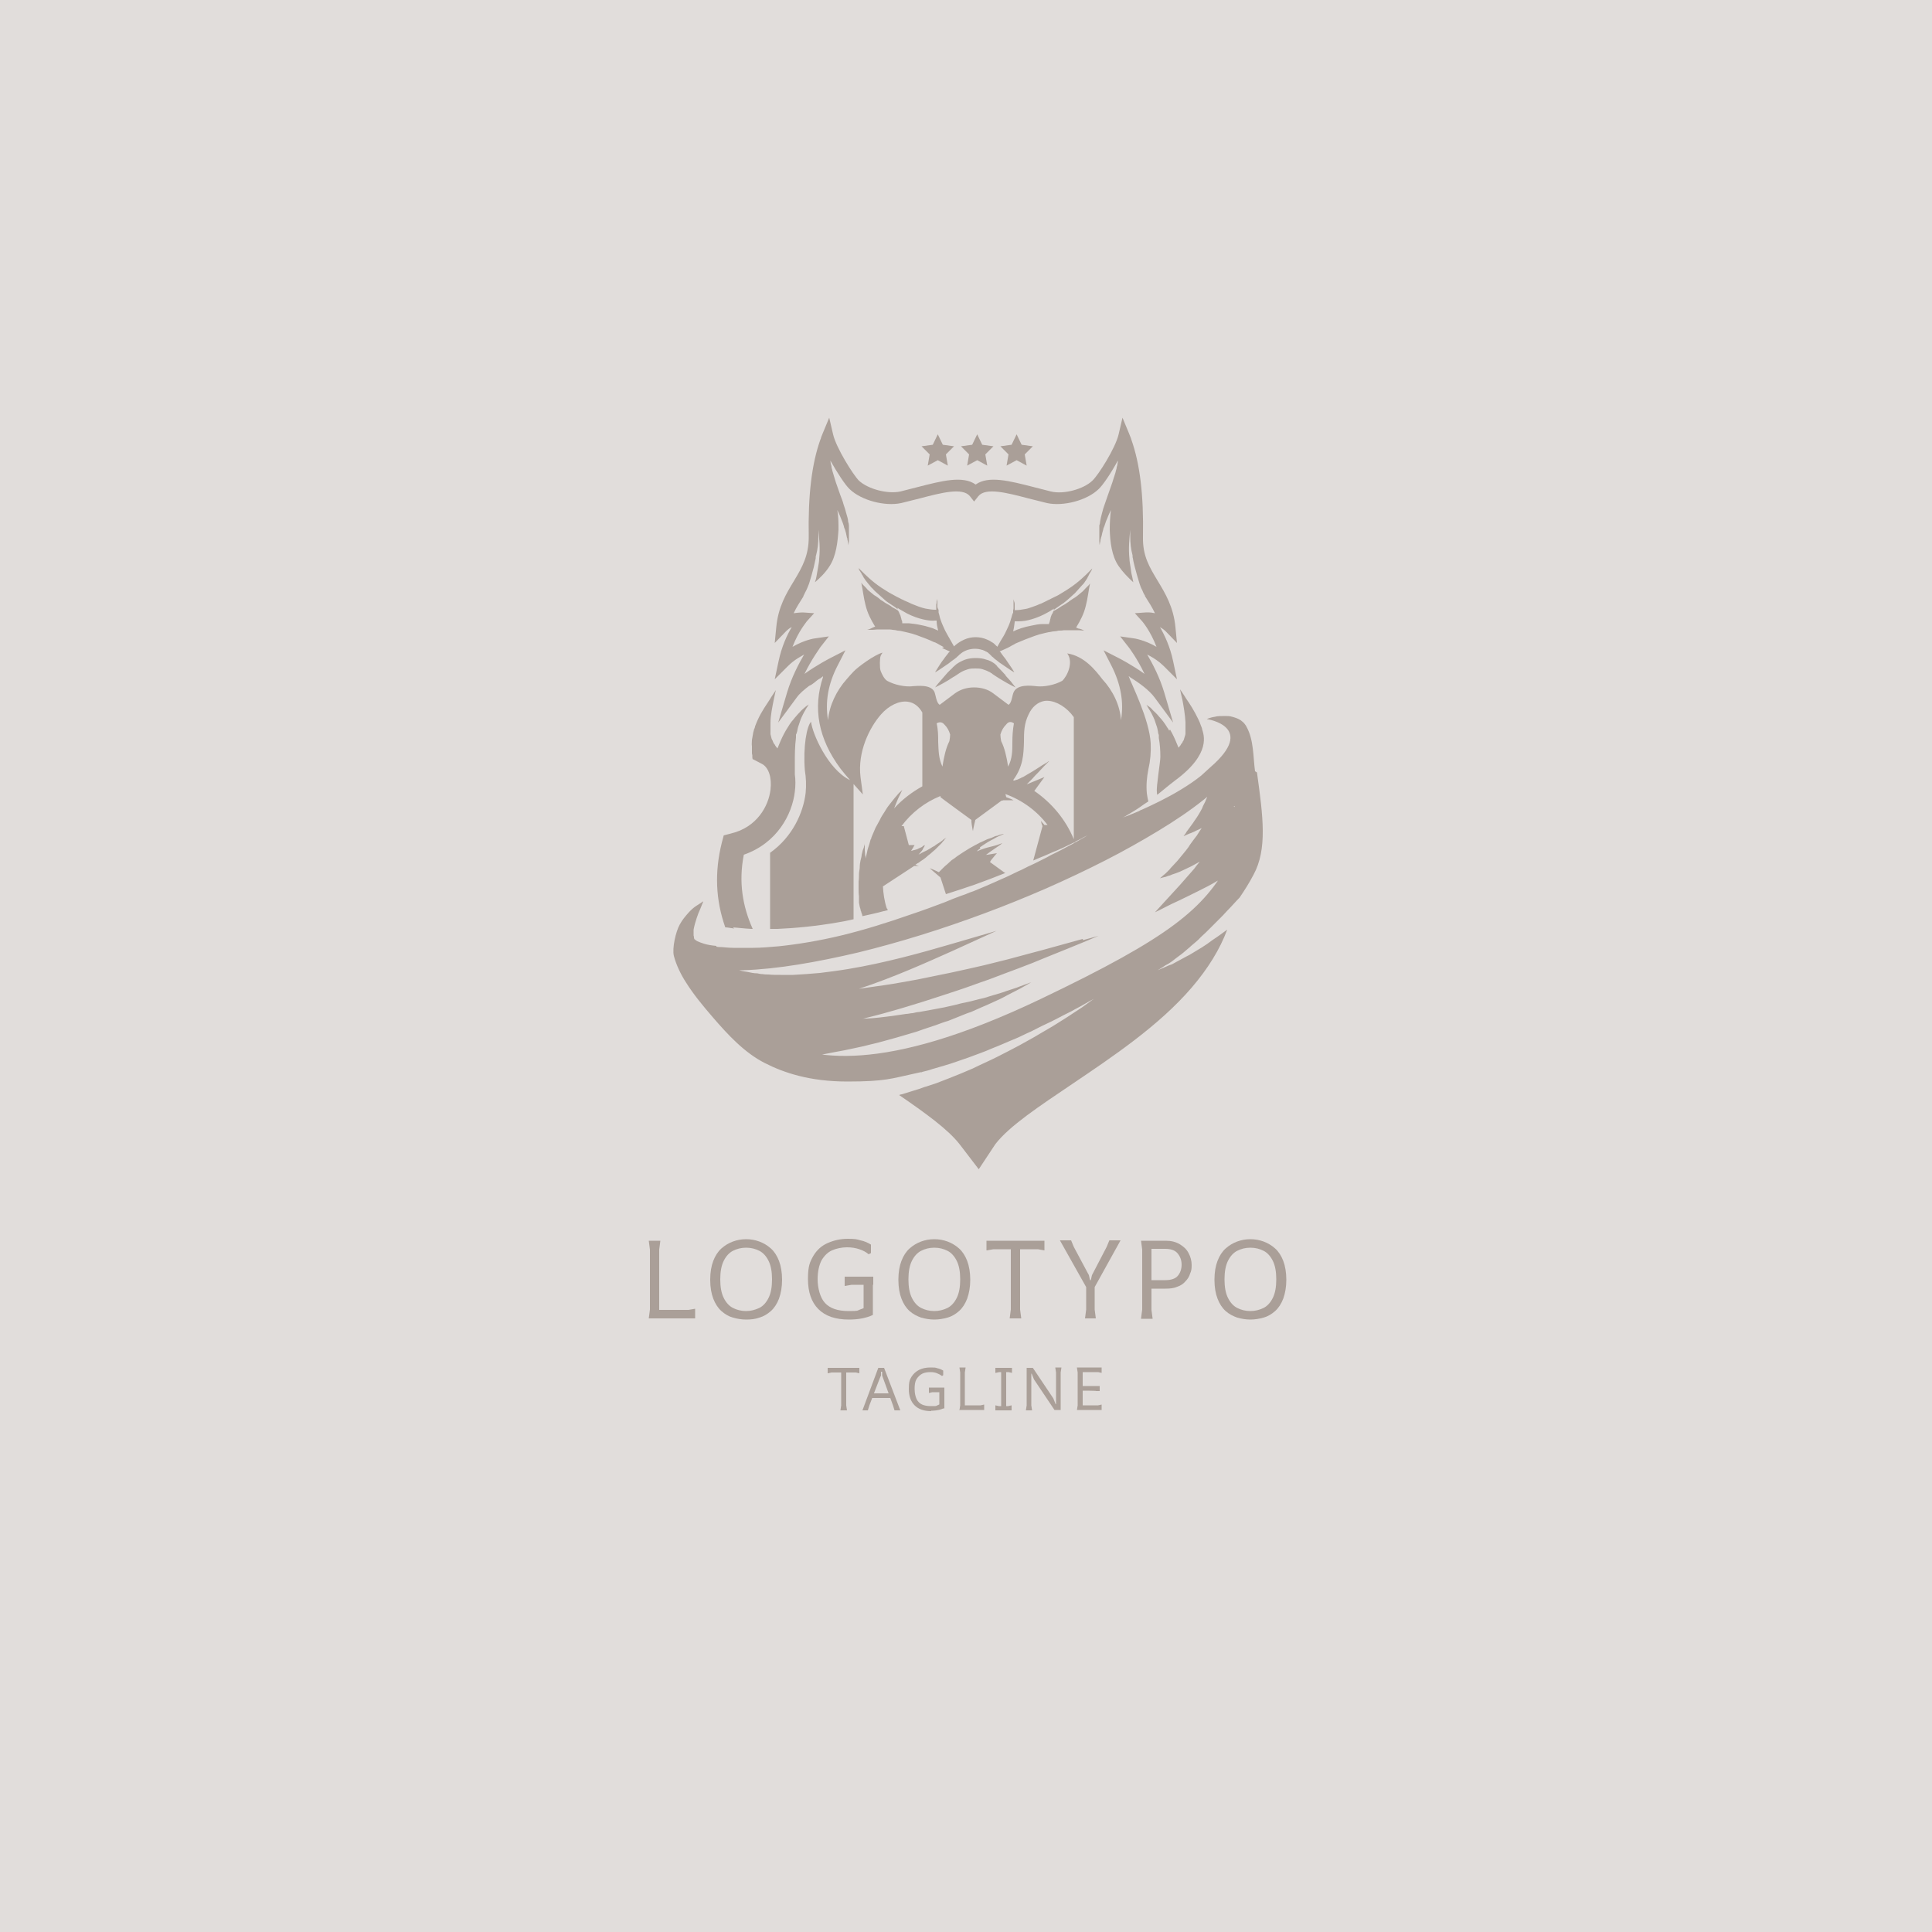 <?xml version="1.0" encoding="UTF-8"?>
<svg id="Layer_1" xmlns="http://www.w3.org/2000/svg" version="1.1" viewBox="0 0 500 500">
  <!-- Generator: Adobe Illustrator 29.1.0, SVG Export Plug-In . SVG Version: 2.1.0 Build 142)  -->
  <defs>
    <style>
      .st0 {
        fill: #e1dddb;
      }

      .st1 {
        fill: #aa9f98;
      }
    </style>
  </defs>
  <rect class="st0" width="500" height="500"/>
  <g>
    <g>
      <path class="st1" d="M167.9,341.2l.3-2.3v-15.5l-.3-2.3h3l-.3,2.3v15.6h7.6l1.7-.3v2.5h-12.1Z"/>
      <path class="st1" d="M193.1,341.5c-1.2,0-2.3-.2-3.4-.5s-2.1-.9-3-1.7c-.9-.8-1.6-1.9-2.1-3.2-.5-1.3-.8-2.9-.8-4.9s.3-3.6.8-4.9c.5-1.3,1.2-2.4,2.1-3.2.9-.8,1.9-1.4,3-1.8,1.1-.4,2.2-.6,3.4-.6s2.3.2,3.4.6c1.1.4,2.1,1,3,1.8s1.6,1.9,2.1,3.2c.5,1.3.8,3,.8,4.9s-.3,3.5-.8,4.9c-.5,1.3-1.2,2.4-2.1,3.2-.9.8-1.9,1.4-3,1.7-1.1.4-2.2.5-3.4.5ZM193.1,339.3c1.2,0,2.3-.3,3.4-.8,1-.5,1.8-1.4,2.4-2.6s.9-2.8.9-4.8-.3-3.6-.9-4.8-1.4-2.1-2.4-2.6c-1-.5-2.1-.8-3.4-.8s-2.4.3-3.4.8c-1,.5-1.8,1.4-2.4,2.6s-.9,2.8-.9,4.8.3,3.6.9,4.8,1.4,2.1,2.4,2.6c1,.5,2.1.8,3.4.8Z"/>
      <path class="st1" d="M219.7,341.5c-3.5,0-6.1-.9-7.9-2.7-1.8-1.8-2.7-4.4-2.7-7.8s.5-4.4,1.4-6c.9-1.5,2.1-2.6,3.7-3.3s3.3-1.1,5.2-1.1,2.3.1,3.3.4c1,.2,1.9.6,2.7,1.1v2.2l-.6.3c-.7-.6-1.5-1-2.4-1.3-.9-.3-1.9-.5-3.2-.5s-2.8.3-3.9.8c-1.1.5-2,1.4-2.7,2.6-.6,1.2-1,2.8-1,4.9s.6,4.7,1.9,6.1c1.3,1.4,3.3,2.1,6.1,2.1s2.1-.1,3-.4,1.7-.7,2.5-1.4l.8.6v2.2c-.8.4-1.8.7-2.8.9-1,.2-2.2.3-3.4.3ZM218.6,332.8v-2.4h7.4v2.1h-5.6l-1.7.3ZM223.5,340.3v-8.9h2.4v8.9h-2.4Z"/>
      <path class="st1" d="M241.8,341.5c-1.2,0-2.3-.2-3.4-.5-1.1-.4-2.1-.9-3-1.7-.9-.8-1.6-1.9-2.1-3.2-.5-1.3-.8-2.9-.8-4.9s.3-3.6.8-4.9c.5-1.3,1.2-2.4,2.1-3.2s1.9-1.4,3-1.8c1.1-.4,2.2-.6,3.4-.6s2.3.2,3.4.6c1.1.4,2.1,1,3,1.8s1.6,1.9,2.1,3.2.8,3,.8,4.9-.3,3.5-.8,4.9c-.5,1.3-1.2,2.4-2.1,3.2-.9.8-1.9,1.4-3,1.7s-2.2.5-3.4.5ZM241.8,339.3c1.2,0,2.4-.3,3.4-.8,1-.5,1.8-1.4,2.4-2.6s.9-2.8.9-4.8-.3-3.6-.9-4.8c-.6-1.2-1.4-2.1-2.4-2.6-1-.5-2.1-.8-3.4-.8s-2.4.3-3.4.8c-1,.5-1.8,1.4-2.4,2.6s-.9,2.8-.9,4.8.3,3.6.9,4.8,1.4,2.1,2.4,2.6c1,.5,2.1.8,3.4.8Z"/>
      <path class="st1" d="M255.3,323.6v-2.5h15v2.5l-1.7-.3h-11.5l-1.7.3ZM261.3,341.2l.3-2.3v-16.8h2.4v16.8l.3,2.3h-3Z"/>
      <path class="st1" d="M280.8,341.2l.3-2.3v-5.8l-6.8-12.1h2.9l.7,1.7,3.9,7.3.3,1.3h.2l.3-1.3,3.8-7.3.7-1.7h2.9l-6.7,12.1v5.8l.3,2.3h-3Z"/>
      <path class="st1" d="M295.3,341.2l.3-2.3v-15.5l-.3-2.3h6.4c1.4,0,2.6.3,3.6.9,1,.6,1.8,1.3,2.3,2.3.5.9.8,2,.8,3.1s-.1,1.5-.4,2.2c-.2.7-.6,1.4-1.2,2-.5.6-1.2,1.1-2.1,1.4-.9.4-1.9.5-3.1.5h-3.6v5.5l.3,2.3h-3ZM298.1,331.3h3.5c1.5,0,2.6-.4,3.2-1.1s1-1.7,1-2.9-.4-2.2-1.1-3-1.8-1.1-3.2-1.1h-3.5v8.1Z"/>
      <path class="st1" d="M323.6,341.5c-1.2,0-2.3-.2-3.4-.5-1.1-.4-2.1-.9-3-1.7-.9-.8-1.6-1.9-2.1-3.2-.5-1.3-.8-2.9-.8-4.9s.3-3.6.8-4.9c.5-1.3,1.2-2.4,2.1-3.2s1.9-1.4,3-1.8c1.1-.4,2.2-.6,3.4-.6s2.3.2,3.4.6c1.1.4,2.1,1,3,1.8s1.6,1.9,2.1,3.2c.5,1.3.8,3,.8,4.9s-.3,3.5-.8,4.9c-.5,1.3-1.2,2.4-2.1,3.2-.9.8-1.9,1.4-3,1.7s-2.2.5-3.4.5ZM323.6,339.3c1.2,0,2.4-.3,3.4-.8,1-.5,1.8-1.4,2.4-2.6.6-1.2.9-2.8.9-4.8s-.3-3.6-.9-4.8-1.4-2.1-2.4-2.6c-1-.5-2.1-.8-3.4-.8s-2.4.3-3.4.8c-1,.5-1.8,1.4-2.4,2.6s-.9,2.8-.9,4.8.3,3.6.9,4.8,1.4,2.1,2.4,2.6c1,.5,2.1.8,3.4.8Z"/>
    </g>
    <g>
      <path class="st1" d="M214.2,355.4v-1.4h8.2v1.4l-.9-.2h-6.3l-.9.2ZM217.5,365l.2-1.3v-9.1h1.3v9.1l.2,1.3h-1.6Z"/>
      <path class="st1" d="M223.2,365l4.1-11h1.5l4.2,11h-1.5l-.4-1.3-2.8-7.7v-1h-.3v1c-.1,0-3,7.7-3,7.7l-.4,1.3h-1.5ZM225.1,361.8v-1.2h6v1.2h-6Z"/>
      <path class="st1" d="M241,365.2c-1.9,0-3.3-.5-4.3-1.5-1-1-1.5-2.4-1.5-4.2s.2-2.4.7-3.2c.5-.8,1.2-1.4,2-1.8.8-.4,1.8-.6,2.9-.6s1.2,0,1.8.2c.5.1,1,.3,1.5.6v1.2l-.3.2c-.4-.3-.8-.5-1.3-.7-.5-.2-1-.3-1.7-.3s-1.5.1-2.1.4-1.1.8-1.5,1.4c-.4.7-.5,1.5-.5,2.6s.3,2.6,1,3.3c.7.8,1.8,1.1,3.3,1.1s1.1,0,1.6-.2.9-.4,1.4-.8l.4.3v1.2c-.5.2-1,.4-1.5.5s-1.2.2-1.9.2ZM240.4,360.4v-1.3h4v1.2h-3.1l-.9.2ZM243.1,364.5v-4.8h1.3v4.8h-1.3Z"/>
      <path class="st1" d="M248.3,365l.2-1.3v-8.5l-.2-1.3h1.6l-.2,1.3v8.5h4.1l.9-.2v1.4h-6.6Z"/>
      <path class="st1" d="M257.6,355.3v-1.3h4.3v1.3l-.9-.2h-2.4l-.9.2ZM257.6,365v-1.3l.9.2h2.4l.9-.2v1.3h-4.3ZM259.1,365v-11h1.3v11h-1.3Z"/>
      <path class="st1" d="M265.5,365l.2-1.3v-9.7h1.6l5.3,7.9.6,1.5h.1v-8.2l-.2-1.3h1.6l-.2,1.3v9.7h-1.6l-5.3-7.9-.6-1.5h-.1v8.2l.2,1.3h-1.6Z"/>
      <path class="st1" d="M278.7,365l.2-1.3v-8.5l-.2-1.3h6.4v1.4l-.9-.2h-4v3.6h4.4v1.3h-.9c0-.1-3.5-.1-3.5-.1v3.8h4l.9-.2v1.4h-6.4Z"/>
    </g>
  </g>
  <path class="st1" d="M241.4,115.1l-2.9.4,2.1,2.1-.5,2.9,2.6-1.4,2.6,1.4-.5-2.9,2.1-2.1-2.9-.4-1.3-2.7-1.3,2.7ZM251.6,115.1l-2.9.4,2.1,2.1-.5,2.9,2.6-1.4,2.6,1.4-.5-2.9,2.1-2.1-2.9-.4-1.3-2.7-1.3,2.7ZM261.8,115.1l-2.9.4,2.1,2.1-.5,2.9,2.6-1.4,2.6,1.4-.5-2.9,2.1-2.1-2.9-.4-1.3-2.7-1.3,2.7ZM189.7,240c1.3.1,2.9.3,4.8.4.1,0,.2,0,.3,0-2.6-5.8-3.7-12.1-2.3-19.2,8.6-3,12.5-10.4,13.2-16.3.2-1.6.2-3.1,0-4.5h0s0-.2,0-.6c0-.5,0-1.4,0-2.5,0-1.8,0-4.1.3-6.4v-.8c.2-.3.2-.6.3-.8.1-.6.2-1.1.4-1.6.2-.5.3-1,.5-1.5.2-.5.4-.9.6-1.3.2-.4.4-.8.6-1.1.2-.3.3-.6.5-.8.3-.5.4-.7.4-.7,0,0-.2.2-.7.5-.2.2-.5.4-.7.6-.3.3-.6.5-.9.9-.3.3-.7.7-1,1.1-.4.4-.7.9-1.1,1.3-.4.5-.7,1-1,1.5-.2.3-.3.5-.5.8l-.5.9c-.7,1.3-1.2,2.6-1.7,3.8,0,0,0,0,0,0,0,0-.2-.3-.4-.5,0,0-.1-.2-.2-.3,0,0,0-.1-.1-.2,0,0-.1-.2-.2-.2,0-.1-.1-.3-.2-.4-.1-.3-.2-.6-.4-.9-.1-.4-.2-.8-.3-1.2,0-.2,0-.4,0-.7,0-.2,0-.5,0-.7,0-.5,0-1,0-1.5,0-2,.5-4.2.8-5.8.3-1.6.6-2.7.6-2.7,0,0-.5.7-1.2,1.8-.1.2-.2.3-.3.5-.9,1.4-2.2,3.2-3.2,5.4-.2.5-.5,1.1-.7,1.7,0,.3-.2.6-.3.9,0,.3-.2.6-.2.9-.1.6-.2,1.2-.3,1.7,0,.6-.1,1.1,0,1.6,0,.3,0,.5,0,.8,0,.3,0,.5,0,.8,0,.2,0,.5.1.7,0,.2,0,.3,0,.4,0,.5.1.7.1.7h.1s0,0,0,0l2.3,1.2c1.7.9,2.6,3.5,2.2,6.7-.5,4.2-3.5,9.7-10.2,11.3l-1.9.5-.5,1.9c-1.9,7.6-1.6,14.8.9,21.9.6,0,1.4.2,2.3.3ZM302.6,189.1c-.2-.3-.3-.6-.5-.8-.3-.5-.7-1.1-1-1.5-.4-.5-.7-.9-1.1-1.3-.3-.4-.7-.8-1-1.1-.3-.3-.7-.6-.9-.9-.3-.3-.5-.5-.7-.6-.4-.3-.7-.5-.7-.5,0,0,.2.3.4.7.1.2.3.5.5.8.2.3.4.7.6,1.1.2.4.4.8.6,1.3.2.5.3,1,.5,1.5.2.5.3,1.1.4,1.6,0,.3.1.6.2.8v.8c.3,1.6.4,3.3.4,4.9,0,1.3-1.1,7.8-.9,9,0,.3,0,.5.1.8,1.5-1.2,3-2.5,4.6-3.7,9.5-7,7.4-11.9,7-13.3,0-.3-.2-.6-.3-.9-.2-.6-.4-1.1-.7-1.7-1-2.1-2.2-4-3.2-5.4-.1-.2-.2-.3-.3-.5-.7-1.1-1.2-1.8-1.2-1.8,0,0,.2,1.1.6,2.7.3,1.6.7,3.8.8,5.8,0,.5,0,1,0,1.5,0,.2,0,.5,0,.7,0,.2,0,.4,0,.7,0,.4-.2.8-.3,1.2-.1.4-.2.7-.4.9,0,.1-.1.3-.2.4,0,0-.1.2-.2.2,0,0,0,.1-.1.2,0,.1-.1.2-.2.3-.2.3-.3.4-.4.5,0,0,0,0,0,0-.5-1.2-1-2.5-1.7-3.8l-.5-.9ZM324.8,199.6c-.5-3.7-.3-8.1-2.2-11.5-.1-.2-.2-.4-.3-.5-.1-.1-.2-.3-.3-.4-.1-.1-.2-.2-.3-.3-.2-.2-.4-.3-.6-.5-.8-.5-1.5-.7-2.2-.9-.7-.2-1.3-.2-1.8-.2-1.1,0-2,0-2.7.2-.7.1-1.3.3-1.6.4-.3.1-.5.2-.5.2.2,0,13.1,2,.9,12.5-.8.7-1.5,1.4-2.3,2.1-1.6,1.3-3.4,2.5-5.2,3.6-3.6,2.2-7.4,4-10.3,5.3-.2,0-.4.2-.6.3-1.2.5-2.2.9-2.9,1.2-.9.3-1.4.5-1.4.5,0,0,.5-.2,1.3-.7.8-.5,1.9-1.1,3.2-2,.7-.5,1.4-1,2.2-1.5-.2-.7-.3-1.4-.4-2.1-.2-2.1,0-4.2.4-6.2.5-2.2.7-4.4.6-6.7-.3-6.2-5.1-15.6-5.7-17.4.1,0,.3.2.4.3,0,0,0,0,0,0,0,0,0,0,0,0,2.3,1.4,4.9,3.3,6.3,5.2l4.8,6.5-2.3-7.8c-1.2-4-3-7.4-4.4-9.8,1,.5,2.2,1.2,3.3,2.1.3.3.7.6,1,.9l.3.3,3.1,3.1h0s-1-4.7-1-4.7c-.8-3.8-2.2-6.7-3.4-8.8.5.3,1,.6,1.5,1.1l2.9,3-.4-4.1c-.5-5.2-2.6-8.7-4.6-12-2.1-3.5-3.9-6.4-3.8-11.3.2-11-.8-19-3-25.2-.1-.4-.2-.6-.2-.6h0c-.1-.3-.3-.7-.4-1l-1.7-4.1-1,4.3c-.8,3.5-5.2,10.5-6.8,12-2.3,2.2-7.4,3.6-10.7,2.8-1.6-.4-3.1-.8-4.7-1.2-5.9-1.5-11.5-3-14.8-.6-3.3-2.4-8.9-.9-14.8.6-1.5.4-3.1.8-4.7,1.2-3.3.7-8.3-.6-10.7-2.8-1.5-1.5-5.9-8.5-6.7-12l-1-4.3-1.7,4.1c-.1.3-.3.7-.4,1h0s0,.2-.2.6c-2.2,6.2-3.2,14.2-3,25.2,0,4.8-1.7,7.8-3.8,11.3-2,3.3-4.1,6.7-4.6,12l-.4,4.1,2.9-3c.5-.5,1-.9,1.5-1.1-1.2,2-2.6,5-3.4,8.8l-1,4.7,2.1-2.1,1-1,.3-.3c.8-.8,1.7-1.5,2.5-2,.6-.4,1.2-.7,1.7-1-1.4,2.4-3.2,5.8-4.4,9.8l-2.3,7.8,4.8-6.5c.7-1,1.9-2,3.2-3,.5-.2.9-.5,1.3-.8.5-.4,1-.9,1.7-1.2,0,0,.1-.1.2-.2.1,0,.3-.2.4-.3,0,0,0,.2,0,.2-2.7,8.1-1.2,16,4.5,23.7,0,0,0,0,0,0,.8,1,1.6,2,2.5,3-5.8-2.8-9.8-12.2-10.1-15.1-1.1,1.1-2.1,6.4-1.6,12.6.3,1.8.4,3.8.2,5.8-.6,5.1-3.4,11.4-9.2,15.5v19.7c.6,0,1.2,0,1.9,0,4.6-.2,10-.7,15.7-1.7,1.3-.2,2.7-.5,4-.8v-35l2.4,2.7-.6-4.5c-.8-6.5,2.3-12.8,5.3-16.2,2-2.3,4.7-3.6,6.9-3.3,1.6.2,2.9,1.2,3.8,2.8v19.1c-2.7,1.5-5.2,3.4-7.3,5.7.2-.5.4-1,.6-1.5.2-.5.4-1,.6-1.4.2-.4.4-.8.5-1,.3-.6.4-.9.4-.9,0,0-.2.3-.7.7-.2.2-.5.5-.8.9-.3.3-.6.7-1,1.2-.3.4-.7.9-1.1,1.4-.4.5-.7,1.1-1.1,1.7-.4.6-.8,1.2-1.1,1.9-.4.7-.7,1.3-1.1,2-.3.7-.6,1.4-.9,2.1l-.2.5c0,.2-.1.4-.2.5-.1.4-.2.7-.3,1.1-.2.7-.5,1.4-.6,2.1-.1.6-.3,1.2-.4,1.7,0-.3,0-.6-.1-.9,0-.5-.1-.9-.1-1.2,0-.4,0-.7,0-1,0-.5,0-.8,0-.8,0,0,0,.3-.2.8,0,.3-.2.6-.3.9-.1.4-.2.8-.3,1.2,0,.5-.2,1-.3,1.5-.1.5-.2,1.1-.2,1.7,0,.6-.2,1.2-.2,1.8,0,.6,0,1.3-.1,1.9,0,.6,0,1.3,0,1.9,0,.6,0,1.3.1,1.9,0,.3,0,.6,0,.9,0,.1,0,.3,0,.4,0,.2,0,.3,0,.4.1.6.2,1.2.4,1.7,0,.3.1.5.2.7,0,.2.1.4.2.6,0,.2.1.4.1.5,1.8-.4,3.7-.8,5.5-1.3.3,0,.6-.2,1-.2,0,0,0-.1,0-.2h0s0-.2-.2-.3c-.6-1.8-.9-3.8-1-5.7l8.1-5.3c.7,0,1.2,0,1.2,0,0,0-.4-.1-.9-.3.3-.2.5-.4.8-.5.4-.3.8-.6,1.3-.9.4-.3.8-.6,1.2-1,.4-.3.8-.6,1.2-1,.4-.3.7-.6,1-.9.3-.3.6-.6.9-.9.1-.1.3-.3.4-.4.1-.1.2-.3.3-.4.2-.2.4-.4.5-.6.3-.3.5-.5.5-.5,0,0-.2.2-.6.4-.2.1-.4.3-.6.5-.1,0-.3.2-.4.3-.1,0-.3.2-.5.3-.3.2-.7.4-1,.7-.4.2-.8.4-1.2.7-.4.2-.8.5-1.3.7-.4.2-.9.4-1.3.7-.1,0-.3.1-.4.2.2-.2.4-.5.6-.7.3-.3.5-.6.6-.9.2-.3.3-.5.4-.7,0-.2.1-.3.1-.3,0,0,0,0-.2.2-.2,0-.4.2-.6.4-.3.1-.6.3-.9.4-.3.2-.7.3-1.1.4-.3,0-.5.2-.8.2.2-.4.5-.7.6-1,.2-.3.3-.5.3-.5,0,0-.2,0-.6,0-.3,0-.6,0-.9,0l-1.3-4.9h-.6c2.6-3.5,6.1-6.2,10.1-7.8v.3c-.1,0,8,5.9,8,5.9,0,.3,0,.8.1,1.3.1.8.3,1.6.3,1.6,0,0,.1-.8.3-1.6.1-.5.3-1.1.3-1.3l6.8-5c.1,0,.3,0,.5-.1.2,0,.4,0,.7,0,.5,0,1,0,1.3,0,.4,0,.6,0,.6,0,0,0-.2-.1-.6-.3-.3-.1-.8-.3-1.3-.5,0,0-.2,0-.2,0h.2c0-.1-.2-.8-.2-.8,4.4,1.6,8.2,4.4,10.9,8h-.8s0,0,0,0c-.2-.3-.5-.5-.6-.7-.2-.2-.3-.3-.3-.3,0,0,0,.2.1.4,0,.2.2.6.3.9,0,0,0,0,0,0l-2.4,8.9c1.1-.5,2.1-.9,3.1-1.3,1-.4,1.9-.9,2.8-1.2.6-.3,1.2-.5,1.8-.8,1-.5,1.9-.9,2.7-1.3.3-.1.5-.2.7-.4.9-.4,1.6-.8,2.1-1.1.7-.3,1-.5,1-.5,0,0-.3.2-1,.6-.5.3-1.2.7-2.1,1.2-.2.1-.5.2-.7.4-.6.3-1.3.7-2.1,1.1-.7.4-1.5.8-2.3,1.2-.9.4-1.8.9-2.7,1.4-1,.5-2,1-3,1.5-1.1.5-2.2,1-3.3,1.6-1.2.5-2.3,1.1-3.6,1.7-2.5,1.1-5.1,2.3-7.8,3.4-.7.3-1.4.6-2.1.8-.7.3-1.4.6-2.1.8-1.4.5-2.9,1.1-4.3,1.7-2.9,1.1-5.9,2.2-8.9,3.2-6,2.1-12.1,4-17.9,5.4-5.8,1.4-11.4,2.3-16.2,2.8-2.4.2-4.6.4-6.6.4-2,0-3.7,0-5.1,0-1.4,0-2.6-.2-3.3-.2-.7,0-1.1-.1-1.1-.1v-.2c-1.2-.1-2.4-.3-3.3-.6-.6-.2-1.2-.4-1.6-.6-.4-.2-.6-.4-.8-.6,0,0,0,0,0,0,0,0,.1.3,0,.1h0c0-.1-.1-.4-.1-.4,0,0,0,0,0,0,0,0,0,0,0,0,0-.2,0-.4-.1-.6,0-.5,0-1,0-1.5.2-1.1.5-2.1.8-3,.3-.9.6-1.7.9-2.3.5-1.3.8-2,.8-2,0,0-.2,0-.5.3-.3.2-.8.5-1.4.9-.6.4-1.3,1-2,1.8-.7.8-1.5,1.7-2.2,3-1,1.8-2,6.1-1.5,8.1.6,2.3,1.8,4.8,3.1,6.8,2,3.2,4.5,6.2,7,9.1,3.8,4.4,8.1,9.1,13.4,11.8,4.9,2.5,11.6,4.8,21.4,4.8s11.5-.8,17.1-2c.6-.1,1.2-.3,1.8-.4.2,0,.4,0,.5-.1.8-.2,1.7-.4,2.5-.7,1-.3,2.1-.6,3.1-.9,2.1-.6,4.2-1.4,6.3-2.1,2.1-.8,4.2-1.5,6.2-2.4,2.1-.8,4-1.7,6-2.5,1-.4,1.9-.9,2.8-1.3.9-.4,1.8-.8,2.7-1.3,1.7-.9,3.4-1.6,4.9-2.4,1.5-.8,2.9-1.5,4.1-2.1,1.2-.7,2.3-1.2,3.1-1.7,1.7-1,2.7-1.5,2.7-1.5,0,0-.9.6-2.5,1.8-.8.6-1.8,1.2-3,2-.3.2-.6.4-.9.6-.9.6-1.9,1.2-3,1.9-1.4.9-3,1.8-4.7,2.8-.8.5-1.7,1-2.6,1.5-.9.5-1.8,1-2.7,1.5-1.9,1-3.8,2-5.8,3-2,1-4.1,1.9-6.1,2.9-2.1.9-4.2,1.8-6.3,2.6-1,.4-2.1.8-3.1,1.2-.6.2-1.2.4-1.8.6-.4.1-.8.3-1.3.4-1,.4-2,.7-3,1-1,.3-1.9.6-2.9.9-.2,0-.5.1-.7.2,6.7,4.6,12.7,8.9,15.7,12.8l4.9,6.4,4.3-6.5c3.6-4.7,11.5-9.9,19.8-15.5,10.5-7.1,22.5-15.1,31-25,4.2-4.9,7.3-9.9,9.2-15-.8.6-1.7,1.2-2.5,1.8-.9.6-1.8,1.2-2.7,1.9-.9.6-1.8,1.2-2.7,1.7-.9.5-1.7,1.1-2.6,1.5-.4.2-.7.4-1.1.6-.4.2-.9.5-1.3.7-.4.2-.7.4-1.1.6-.3.2-.7.3-1,.4-.6.3-1.2.5-1.6.7-.9.4-1.4.6-1.4.6,0,0,.5-.3,1.3-.8.4-.3.9-.6,1.5-.9.3-.2.6-.4.9-.6.3-.2.6-.5.9-.7.6-.5,1.4-1,2.1-1.6.5-.4.9-.8,1.4-1.2.3-.2.5-.5.8-.7.8-.7,1.6-1.3,2.3-2.1.8-.7,1.6-1.5,2.3-2.2.8-.8,1.5-1.5,2.3-2.3.8-.8,1.5-1.5,2.2-2.3,1.2-1.2,2.2-2.4,3.2-3.4,1.3-1.9,2.5-3.8,3.6-5.9,3.6-6.6,2.5-15,.9-26.5ZM288.8,191.1s0,0,0,0c0,0,0,0,0,0,0,0,0,0,0,0ZM215.9,191s0,0,0,0c0,0,0,0,0,0,0,0,0,0,0,0ZM236.2,177.6c-1.9.2-4.6-.3-6.6-1.4-.8-.5-1.4-1.8-1.7-2.6-.3-.8-.2-3.5,0-3.8,0-.1.4-.8.5-.9-2,.5-6.4,3.7-7.5,4.9-.6.6-1.2,1.3-1.8,2-2.6,2.9-4.5,6.8-4.8,10.6-.8-4.7,0-9.4,2.5-14.2l2-3.9-3.9,2c-.2.1-3.5,1.8-6.7,4.1,2-4.1,4.1-6.8,4.1-6.9l2.2-2.8-3.5.5c-.2,0-2.8.4-5.9,2.2,1.6-4.2,3.7-6.5,3.7-6.6l1.9-2.1-2.9-.2c0,0-1,0-2.4.2.7-1.5,1.6-2.9,2.5-4.3,0,0,0-.2.1-.3.2-.4.4-.9.7-1.4.2-.5.5-1.1.7-1.7.2-.6.4-1.3.6-2,.2-.7.4-1.4.6-2.2.2-.8.3-1.5.5-2.3,0-.3,0-.6.1-.8.4-1.5.6-3.1.6-4.9,0-.6,0-1.1,0-1.7.2,2.2.5,4.8.2,7.5,0,.8-.2,1.6-.3,2.3-.1.8-.3,1.5-.4,2.3-.1.5-.2,1-.4,1.5,1.4-1.2,2.8-2.6,3.8-4.2,1.7-2.6,2.1-6.3,2.3-9.4,0-1.7,0-3.4-.3-5.1.2.4.4.9.6,1.3.1.3.3.7.4,1,.1.3.3.7.4,1,.1.3.2.6.3.9,0,.3.2.6.3.9.2.6.3,1.1.4,1.6,0,.2.1.5.2.7,0,.2,0,.4.1.6.1.7.2,1.1.2,1.1,0,0,0-.4.1-1.1,0-.2,0-.4,0-.6,0-.2,0-.5,0-.7,0-.3,0-.5,0-.8,0-.3,0-.6,0-.9,0-.3,0-.6,0-1,0-.3-.1-.7-.2-1,0-.7-.3-1.4-.5-2.2-.2-.7-.4-1.5-.7-2.3-.2-.8-.5-1.5-.8-2.3-.5-1.5-1.1-3-1.5-4.4-.2-.7-.4-1.4-.6-2,0-.3-.2-.6-.2-.9,0-.3-.1-.6-.2-.9,0-.3-.1-.5-.1-.8,0,0,0,0,0,0,1.8,3.2,3.9,6.4,5,7.4,3,2.9,9.1,4.5,13.3,3.6,1.6-.4,3.2-.8,4.8-1.2,5.7-1.5,11.1-2.9,13-.6l1.1,1.4,1.1-1.4c1.9-2.3,7.3-.9,13,.6,1.6.4,3.2.8,4.8,1.2,4.2.9,10.3-.7,13.3-3.6,1.1-1,3.2-4.1,5-7.4,0,0,0,0,0,0,0,.3,0,.5-.1.8,0,.3-.1.6-.2.9,0,.3-.1.6-.2.9-.1.6-.4,1.3-.6,2-.4,1.4-1,2.9-1.5,4.4-.3.8-.5,1.5-.8,2.3-.3.8-.5,1.5-.7,2.3-.2.8-.4,1.5-.5,2.2,0,.4-.1.7-.2,1,0,.3,0,.7,0,1,0,.3,0,.6,0,.9,0,.3,0,.6,0,.8,0,.3,0,.5,0,.7,0,.2,0,.4,0,.6,0,.7.1,1.1.1,1.1,0,0,0-.4.2-1.1,0-.2,0-.4.1-.6,0-.2.1-.4.2-.7.1-.5.2-1,.4-1.6,0-.3.2-.6.3-.9.1-.3.2-.6.3-.9.1-.3.2-.6.4-1,.1-.3.3-.7.4-1,.2-.4.4-.9.6-1.3-.2,1.7-.3,3.4-.3,5.1.1,3.1.5,6.8,2.3,9.4,1.1,1.6,2.4,2.9,3.8,4.2-.1-.5-.2-1-.3-1.5-.2-.7-.3-1.5-.4-2.3-.1-.8-.3-1.6-.3-2.3-.3-2.7,0-5.4.2-7.5,0,.6,0,1.1,0,1.7,0,1.8.2,3.4.6,4.9,0,.3,0,.6.1.8.1.8.3,1.5.5,2.3.2.7.4,1.5.6,2.2.2.7.4,1.4.6,2,.2.6.4,1.2.7,1.7.2.5.4,1,.7,1.4,0,.1,0,.2.1.3.9,1.4,1.8,2.8,2.5,4.3-1.3-.3-2.3-.2-2.4-.2l-2.8.2,1.9,2.1s2.1,2.4,3.7,6.6c-3.1-1.8-5.8-2.2-5.9-2.2l-3.5-.5,2.2,2.8s2.1,2.7,4.1,6.9c-3.2-2.3-6.5-4-6.7-4.1l-3.9-2,2,3.9c2.5,4.9,3.3,9.6,2.5,14.2-.2-3.8-2.1-7.7-4.8-10.6-1.7-2.2-4.6-6-9.1-6.7,1.7,2.3,0,5.9-1.3,7.1-2,1.1-4.7,1.6-6.6,1.4-1.7-.2-4.9-.5-5.9,1.4-.5.9-.5,2.9-1.4,3.4l-4-3c-1.3-1-3.1-1.5-4.9-1.5s-3.5.5-4.9,1.5l-4,3c-.9-.5-1-2.5-1.4-3.4-1-1.9-4.2-1.5-5.9-1.4ZM260.9,198.4c-.4-2.6-.9-4.8-1.8-6.6-.1-.6-.2-1.2-.2-1.7.3-1,.7-1.8,1.5-2.6.6-.8,1.3-.8,2-.3-.3,1.7-.4,3.3-.4,4.8,0,2.3,0,4.3-1.1,6.4ZM245.7,191.8c-.9,1.8-1.4,4-1.8,6.6-1-2.1-1-4.1-1.1-6.4,0-1.5,0-3.1-.4-4.8.7-.4,1.4-.4,2,.3.8.8,1.2,1.6,1.5,2.6,0,.5-.1,1.1-.2,1.7ZM267.6,204.8l2.7-3.7-4.6,1.9c.2-.2.3-.3.5-.5.3-.3.6-.6.9-.9.5-.6,1.1-1.2,1.6-1.7.5-.5,1-1.1,1.4-1.5.4-.4.8-.8,1-1,.2-.2.4-.4.4-.4,0,0-.2,0-.5.3-.3.2-.7.4-1.2.7-.5.3-1.1.7-1.7,1.1-.6.4-1.3.8-2,1.2-.3.2-.7.4-1,.6-.3.2-.7.3-1,.5-.3.1-.6.3-.9.4-.3,0-.5.2-.7.2,0,0-.2,0-.3-.1,2.6-3.5,2.7-6.7,2.8-9.9,0-2.4,0-4.7,1.2-7.1.9-2,2.4-3.2,4.1-3.5,2.2-.3,4.9,1,6.9,3.3.2.3.5.6.7.9v31.6c-2.1-5.1-5.7-9.4-10.2-12.5ZM318.2,223c-6.7,12.2-15.1,19.4-49,35.6-41.3,19.7-59.2,15.5-69.1,10.5-4.9-2.5-13.1-11.3-17.5-18.6,1,.2,2.1.3,3.1.4,2.1.2,4.3.2,6.6.2,9-.3,19.1-2.1,29.8-4.6,5.3-1.3,10.7-2.8,16.2-4.5,5.5-1.7,11-3.6,16.4-5.6,5.4-2,10.8-4.2,16.1-6.5,5.2-2.3,10.3-4.7,15.2-7.2,4.9-2.5,9.5-5.1,13.8-7.7,4.3-2.6,8.3-5.3,11.8-8.1,2.5-2,4.9-4,6.9-6.1,1.4,10.2,2.4,17.6-.2,22.3ZM260.3,174.8c-.4-.4-.8-.9-1.3-1.4-.2-.2-.5-.5-.7-.7l-.2-.2h0c0,0-.1-.2-.1-.2-.1-.1-.3-.2-.4-.4-.8-.6-1.5-1-2.4-1.2-.8-.3-1.7-.4-2.7-.4-.9,0-1.8.1-2.7.4-.8.3-1.6.7-2.3,1.2-.3.3-.7.6-.9.8-.2.3-.5.5-.7.7-.5.5-.9.9-1.3,1.4-.8.9-1.4,1.6-1.9,2.2-.4.5-.7.9-.7.9,0,0,.4-.2,1-.5.6-.3,1.5-.8,2.5-1.4.5-.3,1-.7,1.6-1,.3-.2.6-.4.9-.6.3-.2.6-.4.8-.5.5-.3,1.1-.5,1.7-.7.6-.2,1.3-.2,1.9-.2.7,0,1.3,0,1.9.2.6.2,1.2.4,1.7.7.2,0,.3.2.5.3h0s0,0,0,0h0c0,0,0,0,0,0h0s.1,0,.1,0l.2.2c.3.2.6.4.9.6.6.4,1.1.7,1.6,1,1,.6,1.9,1.1,2.5,1.4.6.3,1,.5,1,.5,0,0-.2-.3-.7-.9-.4-.6-1.1-1.3-1.9-2.2ZM243.8,167.7l2,.9c0,.1-.2.2-.3.3-.4.6-.9,1.1-1.2,1.6-.8,1-1.3,1.9-1.7,2.5-.4.6-.6,1-.6,1,0,0,.4-.2,1-.6.6-.4,1.5-1,2.5-1.7.5-.4,1-.8,1.6-1.2.3-.2.6-.5.8-.7.1-.1.3-.2.4-.4.1,0,.3-.2.4-.3.5-.4,1.1-.7,1.7-.9.6-.2,1.3-.3,1.9-.3.7,0,1.3.1,1.9.3.2,0,.3.1.5.2.2,0,.3.1.4.2.1,0,.3.1.4.2.1,0,.2.1.4.3l.2.2h.1c0,0,0,.1,0,.1h0s0,0,0,0h0s0,0,0,0c.1.1.3.2.4.4.3.2.6.5.8.7.6.4,1.1.9,1.6,1.2,1,.7,1.9,1.3,2.5,1.7.6.4,1,.6,1,.6,0,0-.2-.4-.6-1-.4-.6-1-1.5-1.7-2.5-.4-.5-.8-1-1.2-1.6,0-.1-.2-.2-.3-.3l2-.9c.4-.2.8-.4,1.1-.6.4-.2.8-.4,1.1-.6.4-.2.8-.3,1.2-.5.4-.2.8-.3,1.2-.5.8-.3,1.6-.6,2.4-.9l1.2-.4c.4-.1.8-.2,1.2-.3.4-.1.8-.2,1.3-.3.4,0,.9-.2,1.3-.2.4,0,.9-.1,1.3-.2.4,0,.9,0,1.3-.1.4,0,.9,0,1.3,0,.4,0,.9,0,1.3,0h1.3s1.4.1,1.4.1c-.4-.2-.8-.4-1.3-.5-.3,0-.5-.2-.8-.3,1.1-1.8,2-3.5,2.5-5.6.5-1.9.7-3.9,1.1-5.8-.1.1-.2.3-.3.4-.3.3-.6.6-.9.9-.3.3-.6.7-1,1-.4.3-.7.6-1.1.9-.4.3-.8.6-1.2.8-.4.3-.8.5-1.1.8-.4.2-.7.5-1.1.7-.4.2-.7.4-1,.6-.2.1-.4.3-.6.4-.3.2-.6.3-.9.5-.1,0-.2.1-.3.2,0,0,0,0,0,0-.1.3-.2.6-.4.8-.1.3-.2.5-.3.8,0,.1,0,.3-.1.4,0,.1,0,.3-.1.4,0,.3-.1.5-.2.7,0,0,0,.1,0,.2,0,0-.2,0-.3,0-.5,0-.9,0-1.4,0-.9,0-1.9.2-2.8.4-.5.1-.9.2-1.4.3l-1.4.4c-.4.2-.9.3-1.3.5-.2.1-.4.2-.7.3.2-.8.3-1.6.4-2.4,0,0,0-.1,0-.2.1,0,.2,0,.4,0,.8,0,1.9,0,3.1-.3,1.3-.3,2.7-.8,4.1-1.5.7-.4,1.4-.7,2.1-1.2.2-.1.4-.2.5-.3,0,.1-.1.2-.2.4,0,0,.2-.1.3-.2.3-.2.8-.6,1.4-1,0,0,0,0,0,0,.3-.2.6-.4.9-.6.3-.2.6-.5,1-.8.3-.3.7-.6,1-.9.3-.3.7-.6,1-.9.3-.3.6-.7.9-1,.3-.3.6-.7.9-1,.3-.3.6-.6.8-1,.2-.2.3-.5.5-.7,0,0,0-.1.1-.2,0,0,0-.1.1-.2,0,0,0-.1.1-.2.1-.2.2-.4.3-.6,0,0,0,0,0,0,.1-.2.2-.4.3-.5.2-.3.3-.6.4-.7,0-.2.1-.3.1-.3,0,0-.3.3-.8.8-.5.5-1.2,1.2-2,1.9-.9.8-1.9,1.6-3.1,2.4-.6.4-1.2.8-1.9,1.2-.6.4-1.3.8-2,1.1l-1,.5c-.3.2-.7.3-1,.5-.7.3-1.3.7-2,.9-.6.3-1.3.5-1.8.7-.6.2-1.1.4-1.7.5-1,.2-1.9.3-2.5.3-.1,0-.2,0-.3,0,0-.2,0-.5,0-.7,0-.2,0-.5,0-.7,0-.2,0-.5-.1-.7l-.2-.7v.7c0,.2,0,.5,0,.7,0,.2,0,.5,0,.7,0,.2,0,.5-.1.7v.7c-.1,0-.3.7-.3.7-.1.5-.3.9-.4,1.4-.3.9-.7,1.8-1.1,2.6-.4.9-.9,1.7-1.4,2.5l-.9,1.6c0-.1-.2-.2-.3-.3-.1-.1-.3-.3-.5-.5-.2-.2-.4-.3-.6-.4-.4-.3-.8-.5-1.3-.7-.9-.4-1.9-.6-2.9-.6-1,0-2,.2-2.9.6-.9.4-1.7.9-2.4,1.5-.1.1-.2.2-.3.3l-.9-1.6c-.5-.9-1-1.7-1.4-2.5-.4-.9-.8-1.7-1.1-2.6-.2-.5-.3-.9-.4-1.4l-.2-.7v-.7c-.2-.2-.2-.5-.3-.7,0-.2,0-.5,0-.7,0-.2,0-.5,0-.7v-.7s-.2.7-.2.7c0,.2,0,.5-.1.7,0,.2,0,.5,0,.7,0,.2,0,.5,0,.7,0,0-.2,0-.3,0-.6,0-1.5-.1-2.5-.3-.5-.1-1.1-.3-1.7-.5-.6-.2-1.2-.5-1.8-.7-.6-.3-1.3-.6-2-.9-.3-.2-.7-.3-1-.5l-1-.5c-.7-.4-1.3-.7-2-1.1-.6-.4-1.3-.8-1.9-1.2-1.2-.8-2.2-1.6-3.1-2.4-.9-.8-1.6-1.5-2-1.9-.5-.5-.8-.8-.8-.8,0,0,0,0,.1.3,0,.2.2.4.4.7,0,.1.2.3.3.5,0,0,0,0,0,0,0,.2.2.3.3.5,0,0,0,0,0,0,0,0,0,.2.1.2,0,0,0,.1.1.2,0,0,0,.1.1.2.2.2.3.5.5.7.2.3.5.6.8,1,.3.3.5.7.9,1,.3.3.6.7,1,1,.3.3.7.6,1,.9.3.3.7.6,1,.9.3.3.7.6,1,.8.3.2.6.4.9.6,0,0,0,0,0,0,.6.4,1.1.7,1.4,1,.1,0,.2.1.3.2,0-.1-.1-.2-.2-.4.2.1.4.2.5.3.7.4,1.4.8,2.1,1.2,1.4.7,2.8,1.2,4.1,1.5,1.3.3,2.4.4,3.1.3.1,0,.3,0,.4,0,0,0,0,.1,0,.2,0,.8.2,1.6.4,2.4-.2-.1-.4-.2-.7-.3-.4-.2-.9-.4-1.3-.5l-1.4-.4c-.5-.1-.9-.2-1.4-.3-.9-.2-1.9-.3-2.8-.4-.5,0-.9,0-1.4,0,0,0-.2,0-.3,0,0,0,0-.1,0-.2,0-.2,0-.4-.2-.7,0-.1,0-.3-.1-.4,0-.1,0-.2-.1-.4,0-.3-.2-.5-.3-.8-.1-.3-.2-.5-.4-.8,0,0,0,0,0,0,0,0-.2-.1-.3-.2-.2-.1-.5-.3-.9-.5-.2-.1-.4-.2-.6-.4-.3-.2-.6-.4-1-.6-.4-.2-.7-.4-1.1-.7-.4-.2-.8-.5-1.1-.8-.4-.3-.8-.6-1.2-.8-.4-.3-.7-.6-1.1-.9-.4-.3-.7-.6-1-1-.3-.3-.6-.6-.9-.9-.1-.1-.2-.3-.3-.4.4,1.9.6,3.9,1.1,5.8.5,2.1,1.4,3.8,2.5,5.6-.3,0-.5.2-.8.3-.4.2-.8.4-1.3.5h1.4c0,0,1.3-.1,1.3-.1.4,0,.9,0,1.3,0,.4,0,.9,0,1.3,0,.4,0,.9,0,1.3.1.4,0,.9.1,1.3.2.4,0,.9.1,1.3.2.4.1.8.2,1.3.3.4.1.8.2,1.2.3l1.2.4c.8.3,1.6.6,2.4.9.4.2.8.3,1.2.5.4.2.8.4,1.2.5.4.2.8.4,1.1.6.4.2.7.4,1.1.6ZM253.6,219.3c.2-.2.5-.3.7-.5.5-.3.9-.6,1.4-.9.5-.3.9-.5,1.3-.7.4-.2.8-.5,1.1-.6.3-.2.6-.3.9-.4.5-.2.8-.4.8-.4,0,0-.3,0-.8.2-.3,0-.6.2-.9.3-.4,0-.8.2-1.2.4-.4.2-.9.3-1.4.5-.5.2-1,.5-1.5.7-.3.1-.5.2-.8.4-.3.1-.5.3-.8.4-.5.3-1.1.6-1.6.9-.5.3-1.1.7-1.6,1-.5.3-1,.7-1.5,1-.5.4-.9.7-1.4,1-.4.4-.8.7-1.2,1.1-.4.3-.7.6-1,.9-.3.3-.5.5-.7.7-.2.2-.3.3-.4.4-.2,0-.4-.2-.7-.3-.8-.4-1.7-.7-1.7-.7,0,0,.7.6,1.4,1.2.7.6,1.4,1.2,1.4,1.2h0s1.4,4.3,1.4,4.3c1-.3,2.1-.7,3.1-1,.7-.2,1.5-.5,2.1-.7.7-.2,1.4-.5,2.1-.7,2.8-1,5.4-2,7.9-3,0,0,.1,0,.2,0h0s-4-2.9-4-2.9c.1-.2.2-.3.3-.5.7-.9,1.5-1.8,1.5-1.8,0,0-1.2.2-2.4.4-.2,0-.3,0-.5.1.1-.1.3-.2.4-.3.9-.7,2-1.4,2.7-1.9.8-.5,1.2-.9,1.2-.9,0,0-.6.2-1.4.5-.9.3-2.1.5-3.3.9-.6.2-1.2.4-1.8.7,0,0-.2,0-.2.1.1,0,.2-.2.3-.3.2-.2.5-.4.7-.5ZM321.6,216.3l-.6-.6s0,0,0,0c.2-.2.4-.3.6-.4,0-1.6,0-3.2-.1-4.9l-2.2-1.7c.2-.1.3-.3.5-.4.3-.2.5-.5.8-.7.3-.2.5-.5.7-.7,0,0,0,0,0,0,0-1.9-.2-3.9-.3-5.8l-6.4-3.2s-.3,1.3-.7,3.3c0,.4-.2.9-.3,1.4,0,.2,0,.5-.2.8,0,.3-.2.5-.2.8,0,.3-.2.5-.3.8,0,.3-.2.6-.3.8-.2.6-.5,1.1-.7,1.7-.3.6-.6,1.1-.8,1.7-.3.6-.6,1.1-.9,1.6-.2.3-.3.5-.5.8-.2.2-.3.5-.5.7-.3.5-.6.9-.9,1.3-.3.4-.6.8-.8,1.1-.2.3-.5.6-.6.9-.4.5-.6.8-.6.8,0,0,.3-.1.9-.4.3-.1.6-.3,1-.4.4-.2.8-.3,1.3-.6.5-.2.9-.4,1.5-.7-.2.3-.4.6-.6.9-.4.7-.9,1.4-1.4,2-.5.7-1,1.3-1.4,2-.5.7-1,1.3-1.5,1.9-.5.6-1,1.2-1.4,1.7-.5.5-.9,1-1.4,1.5-.2.2-.4.4-.6.7-.2.2-.4.4-.6.6-.4.4-.7.7-1,.9-.6.5-.9.8-.9.8,0,0,.4-.1,1.1-.3.4,0,.8-.3,1.3-.4.2,0,.5-.2.8-.3.3-.1.6-.2.9-.3.6-.2,1.3-.5,1.9-.8.7-.3,1.4-.7,2.1-1,.7-.4,1.5-.8,2.2-1.2,0,0,0,0,0,0-.5.6-1,1.2-1.5,1.9-1.2,1.4-2.5,2.8-3.6,4.1-1.2,1.3-2.3,2.5-3.3,3.6-1.9,2.1-3.2,3.5-3.2,3.5,0,0,1.7-.8,4.2-2.1,1.3-.6,2.8-1.3,4.4-2.1,1.6-.8,3.3-1.6,5-2.5.9-.5,1.7-.9,2.5-1.4.8-.4,1.7-.9,2.5-1.4.4-.2.8-.5,1.2-.7.4-.2.8-.5,1.1-.7.6-.4,1.1-.7,1.6-1.1,0-2.4,0-4.8,0-7.2ZM280.2,243c-2.5.7-6.2,1.7-10.5,2.9-2.2.6-4.6,1.2-7.1,1.9-2.5.7-5.2,1.3-7.9,2-2.7.6-5.6,1.3-8.5,1.9-2.9.6-5.8,1.2-8.8,1.8-2.9.5-5.9,1.1-8.8,1.5-2.1.3-4.2.6-6.3.9,9.1-3,17.7-6.9,24.2-9.8,6.8-3.1,11.4-5.2,11.4-5.2,0,0-4.8,1.4-12,3.5-7.2,2.1-16.8,4.8-26.5,6.4-2.4.4-4.8.7-7.2,1-2.4.2-4.7.4-6.9.5-1.1,0-2.2,0-3.3,0-1.1,0-2.1,0-3.1-.1-.5,0-1,0-1.5-.1-.5,0-1-.1-1.4-.2-.9,0-1.8-.2-2.7-.4-.9-.1-1.6-.3-2.4-.5-.8-.2-1.5-.4-2.1-.5-.7-.2-1.3-.4-1.8-.5-.1,0-.3,0-.4-.1-.1,0-.2,0-.4-.1-.2,0-.5-.2-.7-.2-.8-.3-1.7-.6-2.2-.9-.5-.2-.8-.3-.8-.3l-.9,2.6c2.1,3.3,4.1,6.7,6.1,10,.6,0,1.2.1,1.8.2.3,0,.6,0,1,0l.2,4.4c.7,1,1.3,2.1,2,3.1.6,0,1.2-.1,2-.2v2.9c.6,1.1,1.4,2.1,2.1,3.1.2,0,.5,0,.8,0,1,0,2.4-.1,3.9-.2,1.6,0,3.2-.3,5-.5.5,0,.9-.1,1.4-.2.5,0,.9-.1,1.4-.2,1-.1,2-.3,3-.4,1-.2,2.1-.4,3.1-.6,1.1-.2,2.1-.4,3.2-.6,1.1-.2,2.2-.5,3.3-.7,1.1-.2,2.2-.5,3.4-.8,2.3-.5,4.5-1.2,6.8-1.8,1.1-.3,2.3-.7,3.4-1,.6-.2,1.1-.3,1.7-.5.6-.2,1.1-.4,1.7-.6,1.1-.4,2.2-.7,3.3-1.1,1.1-.4,2.1-.8,3.2-1.1,1-.4,2-.8,3-1.2,1-.4,1.9-.8,2.9-1.1.9-.4,1.8-.8,2.7-1.2.9-.4,1.7-.7,2.5-1.1,1.6-.7,3.1-1.4,4.3-2.1,1.3-.7,2.4-1.2,3.3-1.7,1.8-1,2.8-1.6,2.8-1.6,0,0-1.1.4-3,1.1-.9.4-2.1.7-3.5,1.2-1.3.5-2.9.9-4.5,1.4-.8.3-1.7.5-2.6.7-.9.2-1.8.5-2.8.7-1,.2-2,.4-3,.7-1,.2-2.1.5-3.1.7-1.1.2-2.1.4-3.2.6-1.1.2-2.2.4-3.3.6-.6,0-1.1.2-1.7.3-.6,0-1.1.2-1.7.2-1.1.2-2.3.3-3.4.5-2.3.3-4.6.6-6.8.7-.4,0-.8,0-1.2.1,2.4-.6,4.8-1.2,7.2-1.9,2.9-.8,5.8-1.7,8.7-2.6,2.9-.9,5.8-1.9,8.6-2.8,2.8-.9,5.6-2,8.3-2.9,2.7-1,5.2-2,7.7-2.9,2.4-.9,4.7-1.8,6.8-2.7,4.2-1.7,7.7-3.1,10.1-4.1,2.4-1,3.8-1.6,3.8-1.6,0,0-1.5.4-4,1.1Z"/>
</svg>